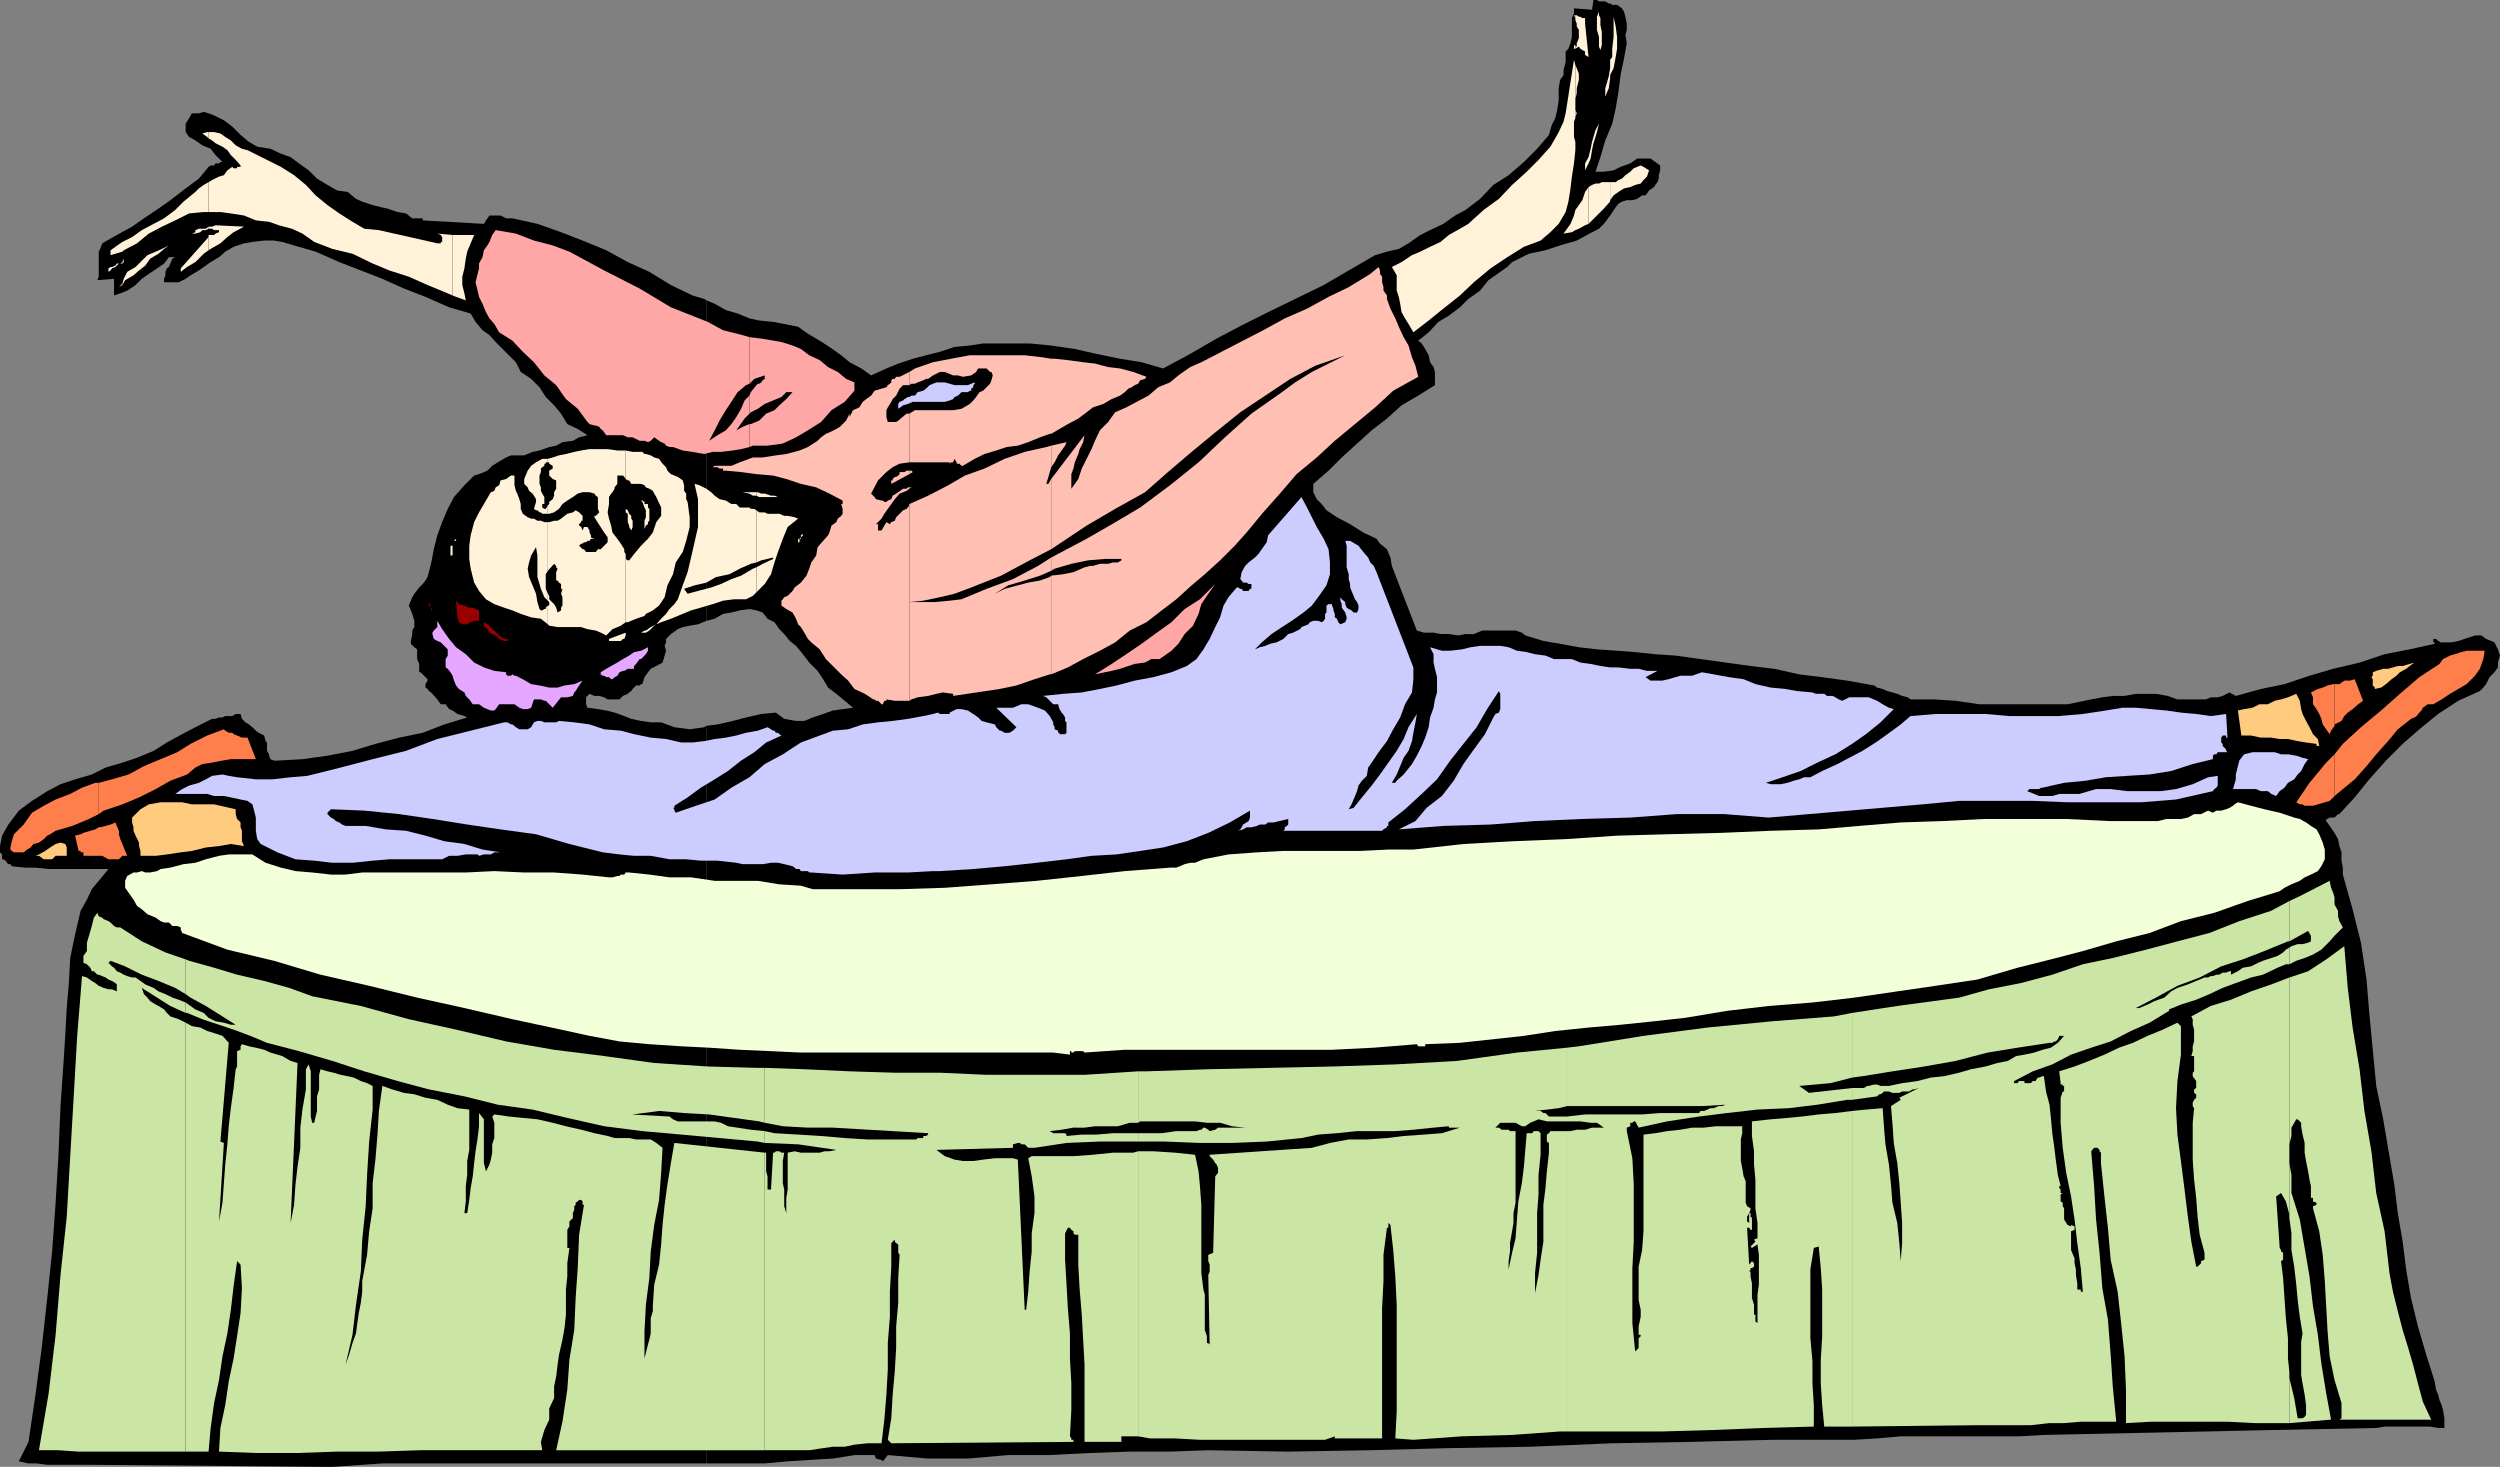 <svg xmlns="http://www.w3.org/2000/svg" width="359.602" height="211"><rect width="100%" height="100%" fill="#808080" stroke="none"/><path d="M101.602 210.5H110l3.3-.3 3.102-.2 3.399-.2 3.101-.5h2.899l.199.5.8.2.2.2.703-.9 5.797.5h5.703l5.797-.5h5.8l6-.3 5.7-.2h5.8l5.5-.198 11.5.199 11.802-.2 11.3-.3 11.7-.2 11.8-.5 11.301-.199 11.7-.3h11.8l3.297-.2 3.402-.3h17l3.598-.2 32.703-.703 15.098-.297L343 205.2h6.5l1.203.203h.899V204l-.2-1.2-.199-.698-.3-.7-.2-.8-.3-.7-.2-1.203-1.203-3.797-1.2-4.101-1-4.102-.698-4.097-.5-4-.7-4.102-.5-4.098-.699-4.101-.902-5.301-1-4.8-.5-5.2-.5-5.3-.399-4.798-.8-5.3-1.2-4.801-1.402-5v-1l-.2-1v-1.2l-.3-.902-.2-1-.5-.898-.698-1-.5-.7v-.3h.199l.3-.2h.7l.5-.5h.199l2.203-2.402 2.098-2.597 2.402-2.7 2.399-2.402 2.398-2.098 2.703-2.203 2.899-1.898 3.101-1.399.5-.5.399-.5.5-1 .699-.703.5-.699v-.7l.3-1-.3-.898-.5-1-1.2-.5-.699-.5H356l-1.5.5-.898.297-1 .203h-1.7V92.2h-.199l-.3-.297H350v.5h.203v.2l-3.601.8-3.602.7-3.598 1.199-3.8.898-3.399 1-3.601 1.203-3.399.7-3.601 1-.899-.5-1 .5-.703.199h-1l-.7.3h-4.097l-1.402-.5-1.7-.3h-2.898l-1.601.3h-1.7l-1.5.2-1.601.3-3.399.7h-12.699l-3.402-.5-3.098-.2h-3.402l-.399-.3-.8-.2-.7-.3-.699-.2-.703-.199-.7-.3-.8-.2-.398-.3-3.899-.7-3.601-.5L258.8 97l-3.598-.8-3.402-.4-3.598-.5-7.203-1-2.898-.198-2.899-.301-2.601-.2-2.899-.199-2.601-.3-2.7-.5-2.402-.403-2.598-.797-.5-.402-.902-.3h-4.797l-1.203.5h-1.2l-1 .202-1.398-.203h-1.199l-1-.199H204.8l-1-.3-3.598-9.298L200 80.2l-.5-1.2-1-.8-.5-.7-1.898-.898-1.899-1.2-1.902-1-1.5-1-.7-.902-.699-.7-.5-1v-1.198l2.2-1.903L193 65.801l2.203-2 2.098-1.899L199.5 60.2l2.102-1.898 2.398-1.4 2.402-1.5V53.5l-.199-.7-.5-.698-.203-1-.5-.903-.5-.797L204 49l1.5-1.2 1.402-1.5 1.5-.898L210 44.2l1.203-1.2 1.7-1.2 1.199-1.5 1.699-1.198 1-.7.699-.703 1.402-.699 1-.5 2.399-.5 2.101-.7 2.399-.698 2.199-1.2 1-.5.703-.703.899-1.199.8-1.2.399-.5.5-.3.699-.2h.8l.7-.198.703-.5h.5l.5-.7.7-.5.199-.3.3-.403.2-.5v-.5l.199-.699v-.7l-1.399-1H235.5l-1 .7-1.398.5-1 .5-1.399.2H229.5l.703-2.098.7-2.403 1-2.398.5-2.2.398-2.402.3-2.398.5-2.399L234 6.2l-.2-1.2.2-.7v-.898l-.2-1-.198-.703-.301-.5-.7-.5h-.699l-.3-.199h-.2l-.5-.3H230l-.297-.2h-.5L229 1.402l-2.598-.203v.703l-.3.7V5.3l-.2.898-.3.801-.399.402v1.5l-.3 1.2v.699l-.5.699-.2 1.2v1.702l-.203 1.4-.297 1.199-.5 1-.402 1.402-1.7 2-1.898 1.899L217 25.199l-2.2 1.403-1.898 2-2.101 1.597-1.5.801-1.7 1.2-1.898.902-1.402.699L202.6 35l-1.398.8-1.703.4-1.7.5-3.8 2.202L190.402 41l-4.101 2-3.899 1.902-3.8 1.899L175 48.699l-3.797 2.203L167.301 53l-3.098-.898-3.101-.5-3.399-.7-3.101-.703-3.399-.5-3.101-.297h-6.7l-1.902.297-2.2.203-2.097.7-2 .5-1.902.5-2.098.699L127.5 53l-2.2 1-1.398-1-1.699-.898-1.203-1-1.7-1.2-1.398-.902-1.699-1-1.402-1-2-.398-1.598-.301-2-.2-1.402-.3-1.7-.7-1.699-.5-1.601-.902-1.2-.5v46.102l1.2-.301 1.199-.7 1.203-.198 1.2-.301 1.398-.2 1 .2.902.3.7.899 1 .5.699 1 .699.7.8 1 .899.702 1 1.2.902 1.199 1.2 1.199.8 1.2.7 1.202 1.199.899 1.199 1 1.203 1-1.5.199-1.402.2-1.399.5-1.5.5-1.199.5H114.5l-1.7-.298-1.198-.902-2.102.2-2.2.5-1.898.5-2.199.5-1.601.202V210.5"/><path d="m101.602 104.402-.301.2-2.098.3-2.203-.3-1.898-.7h-1.5l-1.399-.203-1.402-.297-1-.402-1.399-.5-1.199-.3L86 102l-1.5-.2-.2-.5v-1l.5-.5.7.302h.703l.7.199.5.3h1.699l.5-.5.699-.3.199-.2.3-.199.2-.3.203-.2.297-.3h.5l.203-.2h.2l.3-1 .5-.703.399-.5.8-.398.899-.5.3-1 .2-.7-.2-.699.2-.5v-.5l.5-.5.199-.203.3-.199.403-.3.297-.2.703-.3 1-.2 1.2-.2 1.199-.5V43.2l-.301-.2-1.7-.5L96.5 41l-3.098-1.898-3.101-1.403L87.203 36l-3.402-1.398-3.098-1.2-3.402-1.203-3.598-.797h-.902L72 31h-1.598l-.5.7-.3.5-8.801-.5v-.298h-1.5l-.899-.703-1.199-.199-1.5-.5-.902-.2-1.2-.3-1.5-.5-.898-.398-1.203-1-1.5-.2-1.398-.8-1.5-.903-1.2-1.199-1.402-1-1.2-.898-1.398-.5-1.5-.7-1.902-.3-1.2-.7-1.198-1-1.2-1.203-1.199-.898-1.402-.7-.801-.3-.7-.2-.698.2h-1l-.399.699-.5.8V19l.5.7.899.5 1 .702 1.199.5.699.899 1 1h-.297l-.203.199H31l-.2.3h-.5l-.3.2-1.398 1.7-1.899 1.402L24.5 28.8 22.8 30l-2.097 1.402-1.703 1.2-2.2 1.199L14.704 35l-.3.8-.2.4v3.6l-.203.5 2.402-.198V42.5l.899-.3 1-.4L19.5 41l.902-.898 1-.7 1.2-.8 1-.7L24.3 37h.902l-.402.2-.301.702-.2.5-.3.2-.2.5v.5l-.198.5v.5h2.101l1-.5.7-.5 1.199-.7.699-.5 1-.703L31.5 37l.902-.8 1.2-.7 1.5-.5 1.199-.2L38 34.603h1.402l1.2.199 1.699.5 3.101.898 3.399 1.5 3.101 1.203 3.098 1.2 3.102 1.398 3.101 1.2 3.399 1.5 3.101.902.7 1.199 1 1.199 1 .7.898 1 .699.702 1.203 1.2 1 1 .7 1.398 1.5 1 1.199 1.2.898 1.402 1.203 1.199 1 1.199.899 1.5 1.5.7 1.398.902-1.2.3-.898.5-1.5.2-.902.5-1 .199-1.398.5-1 .199-1.2.5H73.5l-.7.3-1.198.7-.801.5-.7.7-1.199.5-.699.202-1.402 1.399-1.5 1.699-.899 1.7-.8 1.902-.7 1.898-.5 2L62 81.102 61.5 83l-.297.5-.402.5-.5.5-.7.902-.3.5-.2.5-.3.7.3.699.2.5.3 1v.898l-.3.5v.5l-.2 1v.403l.5.5.399.3v1.399l.3.699v1.2h.2l1 1v.202l-.297.5v.5l.297.2.203.3.297.2.203.199.7.8.5.7h.699l.5.699.5.2.699.5 1 .3.402.2-3.3 1-3.102 1.202-3.399.7L54 107l-3.297 1-3.601.7-3.602.5-3.598.202h-.5l-.5-.203-.199-.5v-.199l-.3-.5v-1.2l-.2-.198L38 105.8l-.797-.399-.402-.3-.5-.5-.5-.403-.5-.297-.5-.5-.2-.703h-.699l-.5.301h-1l-.402.2h-.5l-.5.202h-.5l-2.398 1.2-1.899 1L24 106.8l-1.898 1.2-2.399 1-2.101.7-2.399.702-2 1-2.402.7-2.098.699-1.902 1-2.2 1.398-1.898 1.403-1.5 2-.402.699-.5.898L0 121.7v.903l.3.3v.7h.2l.3.199.2.3.203.2H1.5l.203.3 1.899.2h1.5L7 125h8.602l-1.399 1.7-1 1.202-.703 1.5-.898 1.598-.801 3.402-.7 3.399-.199 3.601-.3 3.598-.2 3.602-.199 3.3-.5 7.2-.3 7.199L8 173l-.5 7-.7 6.7-.8 7.202-.898 6.7-1 6.8-1.399 2.797 1.399.301H5.3l1.5.2h6.402l34.598.3 7.199-.5h46.602V104.402"/><path fill="#fff2d9" d="m17.602 41 .398-.7 1.203-.698.797-.7.902-.703.7-1L22.8 36.5l.8-.7.7-.5-1 .5-.899.4-1.199.5-1.703 1.702-1.2.7-.5 1-.198.699V41"/><path fill="#fff2d9" d="m17.602 40.8-.5.5.5-.3zm0-2.898.199-.203v-.5l-.2.5v.203"/><path fill="#fff2d9" d="m17.602 37.7-.301.202h-.5l-.2.297-.5.203h-.199l-.3.2v.5l.3-.2.2-.3.5-.2.199-.203.3-.297h.5V37.7m.001-1.5.199-.2 1.902-1 1.7-1.398 1.898-1 1.902-.903 2-1 2.098-.199H30v-4.3l-.7.402-.698.5-.5.5-1.7 1.398-1.199 1.2-1.601 1.202-1.5.797-1.7.903-1.402 1-1.398.699v1.398m0-1.399-.301.2-1.399 1v.7l1.7-.5v-1.4M30 36l.3-.2 1.403-.8 1-.898.899-.7 1.5-.8-4.102-.2-.5.2H30v.3h.5l.3.2h.7v.3l-.5.2-.2.199H30V36"/><path fill="#fff2d9" d="m30 34.102-4 4.5v.5l.902-.7 1.2-.703L29.3 36.5l.7-.5v-1.898m0-1.5-.398.3h-1l-.5.2v.3l-.5.2h.5l.699-.2.3-.3h.5l.399-.2v-.3m0-2.102h1.703l1.5.2 1.899.3 1.699.7 1.902.202 1.399.5 1.898.5 1.5.7 1.703 1.199 2.598 1 2.902.699 2.899 1.402 2.398 1 2.8.899L61.5 41l2.902 1.2.7.3v-8.7l-2.2-.198.5.199.2.3v.7h-.2V35h-.5L54.5 33.102l-2.098-.2-1.699-1-1.902-1.203-1.7-1.199-1.699-1.398-1.402-1.5-1.7-1.403L40.403 24l-4.8-2.398-.801-.2-.899-.5-.699-.703-.8-.5-.7-.5-.902-.199H30v.902l.5.297.5.403 1 .5.703.5.5.699.7.699.699.8v.2h-.5v.2h-.5l-.2-.2-.699.5-.5.7-.703.202-1 .5-.5.297V30.5"/><path fill="#fff2d9" d="M30 19h-.2l-.698.2.699.5.199.202V19m35.102 59.5H64.8v1.402h.3V78.5m.002-36 .5.2v-8.9h-.5v8.7m.5 35-.301.3h.3zm0-34.8 1.398.5-.2-1-.3-1.2v-1.2l.3-1.198.2-1.403.203-1 1-2.398h-2.601v8.898M78.8 89.8l.2.2 1.203.2h3.399l.898.3 1.203.2.7.3.8.402.899-.902L89.3 90l.699-.5v-9.8l-.2-.298V79l-.5-.8-.5-.7-.698-.898-.2-1-.3-1-.2-.903.2-1.199v-1l.3-.5.2-.2.3-.5v-.198l.399-.5v-1.2h.8l.2.2.199.3v-4.101h-1.2l-1.398-.2H84.8l-1.2.2-1 .199-1.199.3-1 .2-.902.3-.7.2v.5h.2v.2l.5.3v.402l-.5.297v.703l.5.5.5.2V70.3l-.297.5v.5l-.203.5-.5.398v.301l-.2.2v1.202h.2l.703-.203.7-.5.5-.699.699-.5.8-.5.7-.5.699-.2h1l.699.2.203.3.297.2v1.7l.203.5-.5.5H85.5v.202l1.402 2.2.301.398.2.3v.7l-1 1H86l-.297.402h-1.402L84 79h-.2l-.5-.5.302-.3h.199L84 78h.3l.2-.2h.3l.2-.3h.5l-.5-.2V77l-.2-.398V76.3l-.3-.5H84l-.2.5-.198-.5-.301-.2v-.199l.3-.3v-.2h.2V74.2l-.5-.5-.5-.297-.399.297-.8.203-.399.297-.5.403-.5.3h-.5l-.703.2h-.2v7l.903-1 .297.3v.2l.203.199-.203.5V83.5h.203l.2.3.3.2v.7h.2l-.2.702.2.5v1.2l-.2.3v.399l-.5.3-.203-.699-.297-.5L79 86.2v-.5l-.2-.297v1l.2.2v.5h-.2V89.8"/><path fill="#fff2d9" d="m78.8 87.102-.3.3v.2h-.2l-.3.199h-.2l-.198-.2-.301-1-.2-1.199-.5-1.203-.5-1.199-.199-1.2.2-.898.3-1 .7-1.203.199 1.203V83l.3 1 .2.7.5 1.202.5.5v-1L78.5 84.7v-2.097l.3-.5v-7h-.5l-.5-.2h-.5l-.5-.3h-.398l-.5-.2-.699-.5-.3-.703v-.7l-.2-.7-.3-.8-.2-.398L74 69.8v-1.399h-.5l-.297.2-.402.3-.801.2-.2.699-.5.3-.198.5-.5.2-.7 1.199-1 1.7-.699 1.402-.5 1.898-.203 1.5v1.902l.203 1.399.5 2 .7 1.199 1 1.2 1.199.702 1.398.5 1.203.399 1.2.5 1.5.5 1.397.2 1 .8v-2.698"/><path fill="#fff2d9" d="m78.8 72.7-.3.5h-.2L78 73v-.5h.3v-1L78 71l-.2-.398v-.5l-.198-.5v-1.2l.199-.5v-.5L78 67.2l.3-.199v-.3h.2v-.2h.3V66H78l-.898.5-.7.5-.5.7-.5 1.202v.7l.5.5.2.5.5.398.199.3.3.5v.4l-.3 1 .3.202h.2l.3.297h.2l.199.203h.8V72.7M90 91.402V91l-2.398.902v.297H89.3l.3-.297h.2l.199-.5M90 89.5h.3l1.2-.5 1.203-.398V78l-.5.5-1 1.2-.703.902h-.2l-.3-.2V89.5m0-15.8.3.202v1.2l.2.5v.199l.3.5.2-.5v-.899l-.2-.3v-.403l-.3-.297-.2-.5-.3-.203v.5m0-4.797.3.2h.2l.3.5h1.403l.5.199v-4.5l-.3-.301H91l-1-.2v4.102M92.703 91h.2l.5-.3.699-.7.3-.2-.8.4-.7.5h-.199v.3m0-.3-.5.3h.5zm0-2.098.2-.301 1-.5.898-.7.8-1.199L96 84.2l.8-1.597.403-1.7 1-1.5.5-1.601.5-2v-1.399l-.3-2.203-.2-.398V71l-.3-.398V69.8l-.2-.7-.703-.5-.5-.199-.5-.203-.5-.5-.2-.5-.5-.5-.5-.699-.698-.2-.5-.3-.7-.2h-.199v4.5l.2.302.5.199.5.3.199.399.3.5.7 1.5v1.2l-.7.902-.5 1.5-.699.898-.5.5v10.602"/><path fill="#fff2d9" d="m92.703 76.102.2-.5.3-.2v-.3l.2-.2V73.2l-.2-.199v-.5h-.5v.5l.2.402v1l-.2.5v1.2m0-3.603v-.3l-.3-.2h-.2l.2.2.3.8v-.5M108.8 85.2 110 84l.902-1.398.5-1.7.5-1.5.7-1.902.699-1.7 1.5-1.198-.5-.2-1-.203h-.5l-.7-.297h-1.699L110 73.7h-.797l-.402-.297v7.5l.699-.3 1.703-.403v.203l-1.5.7-.902.5V85.2"/><path fill="#fff2d9" d="m108.8 81.602-.5.199-1.698 1-1.399.5-1.5.699-1.402.5-1.899.5-1.5.402-.5-.703 1.5-.5 1.7-.398L103 83l1.902-.398 1.5-.801 1.598-.7.8-.199v-7.5l-.3-.203h-.5l-.2-.199h-1.398l-.5-.5h-.699l-.8-.5-.903-.2-.7-.5-.5-.5-.698-.5-1-.5-.7-.198.5 2.199v4l-1 4.398-.5 2.102-.699 1.898-.703 2-.5.703-.7.7-.5.699-.698.699-.7.8.7-.3L96.5 89l1.703-.7 1.2-.5 1.398-.398 1.699-.5 1.5-.5 1.602-.203h1.699l1-.5.5-.5v-3.597M108.8 71.3l.403.2h2.7l-.5-.2h-.5L110 71h-.5l-.5-.2h-.2v.5"/><path fill="#fff2d9" d="M108.8 70.8h-2l1 .2.5.3h.5v-.5m6.2 6.7h.203v-.2l.297-.3v-.2l-.297.2v.3l-.203.2m0 0h-.2v.5h.2v-.5m111.602-44.398.5-.2.898-.5.5-.203v-5.297l-.5.7-.398 1.199-1 1.398v2.903m0-2.902-.2.8-.5 1.2-.5.702-.5.7 1.2-.2.5-.3v-2.903m0-13.399.199-.5-.2-.5zm0 0"/><path fill="#fff2d9" d="M226.602 15.8V9.403l-.2-.8-1.199 7.699-.3 1.199-.7 1.5-.5.902-.703 1.2L221.3 23l-1.698 1.7-2.102 1.902-1.898 2-2.2 1.597-2.199 2-1.203.703-1.598.899-1.199 1-1.5.699-1.402.7-1.2.5-1.5 1-1.398.702.7 1.2V41.8l.3.898.2 1 .199 1.203.5.899.5.8.699 1.2 2.199-1.7 2.102-1.699L210 42.5l2-1.898 2.402-2L216.801 37l2.402-1.5 2.399-.898 1.398-1.2 1.203-1.203 1-1.699.399-1.5.3-1.898.2-1.7.3-1.902.2-1.898v-1.2l-.2-.703V17.5l.2-.5v-1.2"/><path fill="#fff2d9" d="m226.602 14.2.199-.798V12.7l.3-1.199v-.898l-.3-.801-.2-.399V14.2m.001-7.2.5-.3.199.3.3.2.399.202v.5l.5.297-.5-4.797v-.8h-.398l-.301-.2h-.2l-.3-.203h-.2v.703l.2.5v.399l.3.5V5.5l-.3.7v.5h-.2V7"/><path fill="#fff2d9" d="M226.602 6.7v-.2h-.2V7h.2v-.3m0-4.5h-.2l.2.402v.3V2.2m1.898 30 1.5-1.5v-4.298h-.5l-.5.2-.5.3V32.2m0-8.7.3-.7.2-1.198.203-1 .297-.903.203-.699.297-1.2v-.3.3l-.5.9-.297 1-.203.702-.2 1-.3 1.2v.898m0-.898-.5.898v1l.5-1v-.898M230 30.7l.703-.7.899-1v-2.8h-1.2l-.402.202V30.7m0-13.2.203-.7-.203.7m0-8.898.203-.403v-1 1l-.203.403"/><path fill="#fff2d9" d="m230 6.7.203.5.2-.7V4.602l-.2-1v-1L230 2.199v4.5m0-4.499v-.5l-.297.702v1.899l.297 1v1.398-4.5m1.602 26.601.5-.698.699-.5.8-.5.899-.2.703-.3.797-.2.402-.5.5-.5.301-.902-.8-.5-.403-.2-1 .4-.5.5-.7.5-.5.5-.5.202-.398.297h-.8v2.602m0-18.001.5-1 .3-1.6.2-1.2V5.3l-.2-1.5-.3-1.398v2.899l-.2 1.699v1.2l-.3.402V10.8m0-2.198V9.8l-.2 1.199-.5 1.7v1.202l.5-1.203.2-1.398V8.6"/><path fill="#ffa6a6" d="M166.8 94.8h-1.198l-.899.5-1.5.2-.902.3-1.2.4-1.199.3-1 .2-1.402.3 2.402-1.5L162 94.102l2.203-1.5 2.2-1.602 2.097-1.5 1.902-1.898 2.2-1.403L174.8 84l-1.2 1.7-.8 1.202-.399 1.399-.8 1.699-1.2 1.2-.902 1.402-1 1-1.7 1.199M107.8 64.3l.5-.198h2.102l2.2-.301 1.898-.899 1.703-1 1.899-1.203 1.5-1.699 1.898-1.2 1.402-1.6V55l-1.199-.5-1.203-1-1.398-.7-1.2-1-1.5-.698-1.199-.903-1.203-.5-1.598-.5-2.902-.5-1.7-.199v6.7l.7-.7 1.5-.5v.5l-.297.2-.203.3-.297.2H109l-.2.202-.8 1-.2.5V59.5l.2-.2 1-.5 1-.698 1.203-.5 1.2-.5.699-.7H114l-.898 1-1 .899-.7.699-1.199.5-1 1L108 61h-.2v3.3"/><path fill="#ffa6a6" d="m107.8 61-1 .402-.898.5.5-.703.7-1 .699-.699v-2.598l-.7.7-.5 1.199-.699 1.199-.699 1-.8.902-1.2.7-1.203.8.8-1.5.7-1.402.902-1.5.801-1.2.899-1.398 1.199-1 .5-.203V48.5l-1-.3-2.801-.7-2.2-1.2-5.3-2.1-4.5-2.7-5.098-2.598-5-2.703-2.402-.898-2.7-.7-2.597-1-2.902-.5-.5.7-.399 1-.3.5-.5.699-.2 1-.5.902v.7l-.199.8-.3 1.2.3 1.199.2.898.5 1 .5 1.203.5.899.699.8.699 1.2L73.703 49l1.5 1.602 1.598 1.5L78.3 54l1.7 1.402 1.402 2 1.7 1.399 1.398 1.898.3.301.7.2h.203l.5.202.2.297.3.203.2.297.3.403h2.399l.699.3H91l1 .5h.703l.5.2.399-.2.5-.5.699.5.3.2.5.199.2.3.5.2h.5l1.402.5 1.399.199 1.699.3 1.199-.3h1.203l1.7-.2 1.199-.198 1.199-.301V61"/><path fill="#ffbfb2" d="m130.8 100.8.302-.198.898-.301 1.5-.2 1.203-.3.899-.2 1.5.2v.3l6.699-1 2.402-.5 2.598-.902L151 97h.203V82.8L151 83l-1.398.5-1.7.3-1.5.4-1.902.5-1.398.702L145 84.2l2.402-.699 2.2-.7 1.601-.698V80.2l-1.902 1.203-3.598 1.899-3.8 1.398-3.602 1.5-1.7.203-2.199.2h-3.601V100.8"/><path fill="#ffbfb2" d="M130.8 86.602h-.398.399V72.699l-.399.5-.5.203-1 1-.199.5-.5.2-.203.3-.5-.3-.7 1.199h-.5v-.899h-.3l.8-.8.403-.7.5-.703 1-1.398.7-.801 1-.398.398-.301v-.2h-.2l-.199.2h-.5l-.699.5-.3.199-.5.3-.2.5-.5.2-.203.2h-.297L127 72h-.2l-.8-.2-.2-.3-.5-.5 1-1.898 1.2-1.2.902-.703 1-.5 1.399-.199v-7h-.399l-1.199 1-.3.2h-1.2l-.203-.7v-1l.203-.398.5-.801.2-.399.5-.5.5-1 .5-.5h.898V53.5l-1.399.7h-.5l-.199.3h-.3l-.2.2v.3l-.203.2-.297.202-.203.297-.7.203-1 .297-.5.703-.698.5-.5.399-.5.8-.899.399-.5 1v-.5l-.5 1-.902.902-.5.297-1 .5-.5.203-.7.5-.5.5-1.398.899-1.203.5-1.898.5-1.5.199-1.899.3h-1.402l-1.899.7-1.199.5h-2.402l-.301.2h.703l.297.202h.5v.297h.402l2.2.203 2.199.297 2.402.203 1.899.5 2.101.7 2.2.5L119.3 71l1.902 1v.5H121l.203.7v.702L121 74.2l-.5.403-.2.5-.698.5-.301 1-.2.398-.699.8-.8.9-.2 1.202-.699 1-.3.899-.403 1-.797 1-.902.699-.301.5-.398.402-.301.297-.5.203-.2.297-.199.203v.7l.7.5.898.5.5.898.3.8.403.4.5.8.5.902.5.5 1.2 1 .898 1.399L121 97l1 .902.902 1.2 1.5.699 1.2.8h.199l.199.2h.3l.5.5h.2l.203-.5h.297v-.2l1.203.2h2.098V86.6"/><path fill="#ffbfb2" d="m130.8 86.602 2-.2 2.403-.5 2.098-.5 2.402-.902L144 82.8l4.102-2.198L151.203 79V68.902l-.402.7h-.301l.3-1 .2-.7.203-.703v-3.097l-.703.199-3.098.699-2.902 1-2.898 1.402-2.801 1-2.399 1.399-2.902 1.5-2.7 1.199v14.102m0-16.302.302-.198h-.301zm0-2.1.5-.298-.198-.203h-.301v.5"/><path fill="#ffbfb2" d="M130.8 67.7h-.398l-.3.202h-.7v.297l-.199.203-.3.2h-.2l-.3.3v.2h-.2v.5l2.598-1.403v-.5M130.8 66.5h5.802v.2l.199-.2h.3l.2-.5.3.5v.2H138l.3.3h.2l1.703-1 1.399-.7 1.699-.5 1.5-.5 1.601-.198 1.5-.5 1.7-.7 1.398-.5h.203v-10.8l-1.203-.2-2.598-.3H139.5l-2.7.5-2.597.5-2.601.898-.801.5v1.902l.3-.203h.5L132 55l.8-.3.403-.2h.297l.703-.5 1-.5h.7l1.199.5h.699l.699.2 1.203-.2.7-.5.3-.5h1.2l.5.5h.199l.199.5-.2.7-.199.5-1 1-.5.202-.5.7-.402.5-.5.5-1.2.699-1.198.199h-5.5l-.801.5v7M151.203 97l2.399-1 2.199-1.2 2.402-1.198 2.2-1.2L162.5 90.7l2.402-1.199 2.2-1.7 2.101-1.6 2.2-2 1.898-1.598 2.199-2 2.102-2.102 1.699-1.898 2.402-2.903 2.399-2.7 2.398-2.8 2.902-2.4L192 63.403 194.902 61l2.899-2.398 2.601-2.403 3.598-2-.398-1.597-.5-1.2-.5-1.703-.7-1.199-.699-1.5-.5-1.2-.703-1.398-.5-1.402v-.5l-.5-.7v-.5l-.2-.698V39.8l-.3-.399v-.5l-.2-.5-1.198 1-3.102 1.9-2.898 1.398L188 44.402l-3.2 1.399-3.097 1.699-2.902 1.5-3.098 1.602-2.902 1.5-1.598.699L169.5 54l-1.2 1-1.698.7-1.399 1.202-1.703.899-1.5.8-1.598.7-1 1.398-1.199 1.203-.703 1.5-.5 1.2-.7 1.398-.698 1.402-.5 1.5-1 1.399v-2.102l.3-.797.2-.902.5-1.2.199-.698.5-1 .199-1-4.797 6.3V79l1.2-.8 3.898-2.598 4.101-2.403 4.301-2.398L168 67.902 171.402 65l3.399-2.8 3.601-2.9L182 56.903l3.602-2.402 3.601-1.898 4.297-1.5-4.797 2.398-2.402 1.5-1.899 1.402L180 59.5l-3.797 3.402-3.8 3.598-4.102 3.3L164 73l-4.398 2.602L156.3 77.5l-3.598 1.902-1.5.797v1.903l.5-.301 2.399-.7 2.398-.5 2.402-.199h2.399v.2l-.5.3h-.7l-.699.2h-1.199l-1 .3h-.402l-.801.2-1.598.699-1.5.3-1.699.2V97m.001-29.8.5-.7.5-1 1-1.398.2-.5-2.2.5v3.097m0-4.797 1.2-.703 1.199-.699 1.5-.8 1.199-.9.902-.698 1.5-.5 1.2-.7 1.199-.5.699-.5.5-.5.5-.203.402-.297.5-.203.297-.5.703-.199.2-.3-1.903-.7-1.898-.5-1.7-.2-1.902-.5-1.7-.198-2.198-.301-1.899-.2h-.5v10.801"/><path fill="#ccf" d="m332 109.2-.5.702-.5 1-.5.5-.5.7-.898.5-.5.699-.7.5-.5.699-.699-.3-.5-.4h-1l-.703-.3h-3.297l.399-1.398v-.7l.5-2 .3-.402.399-.5 1.199-.3h3.203l.899.3h1l1.199.2.902.3.797.2m-197.797 16.1h1L140 125l4.5-.398 4.602-.5 4.3-.5 3.598-.5 3.602-.2 3.398-.5 3.3-.5 3.403-.902 3.098-1.2 3.101-1.5 2.899-1.698v1l-.2.5-.3.199-.5.3-.2.399-.199.3-.3.2.699-.2.5-.3H180l.8-.2.403-.198H182l.402-.301h.801l2.098-.5v.8l-.2.2-.3.199v.3l-.2.2h14.2l.199-.2.5-.3v-.2h.203v-.5l2.399-1.898 2.398-2.203 2.203-2.097 1.899-2.7L210.5 107l1.902-2.398 1.5-2.602 1.7-2.598.199.399V102l-.2.5-.5.2-.3.5-1.2 2.402L212 107.8l-1.5 2.101-1.398 2.399-1.7 2.199-2.199 1.7-1.601 1.902-2.399 1.199 6.399-.5 6.8-.2 6.399-.5 6.8-.3 6.899-.2 6.703-.5H248l6.402.5 22.098-1.9 5.3-.5h10.602l5 .203H308l5-.402 5.3-1.2.2-.3.3-.2.2-.3v-1.398l-1.398.199-2.2 1-2.402.699-2.2.3H306l-2.398-.3H301.5l-2.398.7h-2.899l-1 .3h-1.902l-.7-.3-1-.4.301-.3h1.399l.3-.2h.2l3.101-.698L300 112.3l2.902-.5 3.098-.2 3.203-.199 3.098-.5 3.101-1 2.899-.703v-.5l.199-.199h.3l.2-.3h1.402l-.199-.2v-.2l-.5-.5v-.3l-.203-.2v-.698l.203-.301h.5v.3h.2l-.2-3.402L318 103l-2.098-.3-2.199-.2-2.101-.3-4.399-.4h-1.902l-2.399.4-3.3.5-3.602.3h-7l-3.398-.3h-7.2l-3.601.3-1.399 1.2-1.902 1.402-1.7 1.199-1.898 1.199-1.902 1-1.7.902-2.198 1-1.7.899h-.902l-.7.3-.8.2-.898.3-1 .2h-1.399l-.703-.2 2.402-.8 2.598-.899 2.402-1.203L264 108.5l2.402-1.5 2-1.398 2.098-1.7 1.902-1.902-.699-.2-.902-.5-.801-.5-1.2-.5H266l-1 .5-.5-.198-.5-.301-.398-.2h-.801l-.399-.3h-1.199l-.5-.2-2.203-.199-1.7-.3-2.097-.2-2.203-.5-1.7-.703-2.097-.297L246.5 97l-1.7-.3-1.398.5h-1.699l-.703.202-1 .297-.898.203h-1.7l-.699-.5 1.7-.902h-1.5l-1.2-.3H234.5l-1.7-.2h-1.198l-1.399-.2-1.402-.3-1.5-.2-1.2-.5H223.5l-1.2-.5-1.5-.198-1.198-.301-1.399-.2-1.203-.5-1.2-.199h-2.898l-1.402.2-1.2.3-1.698.2h-1.2l-1.699-.5.5 1V95.3l.2.898.3 1.203v2.2l-.3 1-.2 1.199-.5 1.398-.203 1.403-.5 1.5-.5 1.199-.7 1.398-.698 1.203-1.2 1.5-1 .899-.199.3h-.5l.7-1.199.5-1.203.5-1.199.699-1 .5-1.398.199-1.2.3-1.5.2-1.203-1.2 1.903-.699 1.699-1 1.699-1.199 1.7-1.203 1.702-1.2 1.598-1.398 1.7-1.199 1.5-.703.202.402-.703.301-.699.5-1.2.2-.8.5-.7.699-.698.199-1.2.5-.703 1-1.5 1.199-1.597.902-1.7 1-1.703.7-1.898 1-1.7.199-1.902V96L198 82.3l-.398-.898-.5-.5-.301-.703-.7-.797-.699-.902-.5-.3-.699-.4h-.703l.203.7v3.102l.297 1v.699l.203.699v.5l.2.5.3.7.2.5.3.402.2.5v.5l-.2.5h-.5l-.3-.301-.403-.2-.297-.199-.203-.5v-.3l-.5-.403-.2-.297v.5l.2.5v.5l.5.7.203.699V89l-.203.5-.7.3-.3-.3-.2-.5-.3-.2v-.5l-.2-.5v-.198l-.198-.5v-.2h-.5l-.301.2v1l-.2.199V89l-.199.3-.3.2-.5-.2h-.7l-.5.2-.199.3-1 .4-.203.3-1 .5-.7.2-.698.702-1 .5-.899.2-.703.3-.797.2-.703.3 1-1 1.402-1.203 1.5-1 1.399-.898 1.699-1.2 1.203-1 .899-1.199L190.8 84.2l.5-1.597v-1.7L191.1 79l-.699-1.5-1-1.7-.699-1.398L188 73l-.797-1.5-4.8 5.5-.2 1-.5.7-.703 1-.5.5-.898.702-.5.5-.5.899-.2 1 .2.199.199.3h.5l.3.2H180v.7h-.2l-.198.3h-.801l-.2-.3h-.199l-.3-.2h-.2l-1.199 1.402-.703 1.2-.5 1.699-.7 1.398-.8 1.703-.898 1.5-1 1.399-1.399 1-2.203.898-2.598.703-2.699.5-2.601.7-2.399.5-2.601.5-2.7.199-2.902.3.5.2 1 1h.703l.2.699.3.5.2.2.3.5v.5l.2.202v1.5l-.2.2h-.8v-.2h-.2v-.3l-.5-.2v-.3l-.203-.403v-.297L151 103l-.7-.8-1-.4-1.398-.5h-1l-1.199.5h-2.402l2.902 2.802-.5.5-.5.3h-.703l-.5-.3h-.2l-.5-.5-.198-.403-1.2-.297-.699-.203-.5-.5-.703-.5-.797-.5-.902-.199h-.7l-1 .5v.2h-1.398l-.3-.2-.7.2v22.6m0-22.6-1.402.3-2.2.402-2.199.297-2.101.203-2.2.297-2.101.703-2.2.2-1.898.699-2.699 1-2.601 1.699-2.602 1.402-2.2 1.899-2.597 1.5-2.402 1.699-2.7.902-2.898 1-.203-.3v-.2l-.2-.203h.2v-.297l1.902-1.203 1.899-1.398 2-1.2 1.902-1.199 1.899-1.5 1.898-1.203 1.703-1.398 2.2-1-.301-.2-.2-.199h-.3l-.2-.3h-.199l-.3-.2-.5-.3-1.403.5-1.7.3-1.398.399-1.5.3-1.601.2-1.5.3-1.7.2H98l-2.2-.5-2.198-.2-2.399-.5-1.902-.5-2.399-.199-2.101-.703-2.2-.297-2.199-.203-.402.203h-1.7l-.5-.203h-.5l-.5.203-.398.7-.5.3h-1.199l-.5-.3-.5-.403H73.5l-.5-.297h-.5l-4.797 1.2-4.8 1.199-4.5 1.699-4.801 1.2L49 110.401l-4.797 1.2-2.402.199-2.598.3h-2.402l-2.7-.3-1.199-.2-.902-.199-1.5.2-.898.5-1 .5-1.399.398-1 .5-1 .7h4.598l1 .3h1.402l1 .2 1.399.3 1 .2.699.5.199.702.3 1.2v1.898l.2 1.2.5.702 2.402 1.2 2.598 1 2.703.199 2.598.3h2.902l2.899-.3 2.398-.2h7.602l1-.5H65.8l1.199-.199h1.703l.2.2.699-.2h1l.5-.3H72l-2.598-.403-2.601-.797-2.899-.402-2.699-.8-2.8-.7-2.903-.2-2.898-.5h-2.899l-.5-.198-.402-.301-.5-.2-.301-.3-.398-.2-.5-.5v-.199l.5-.5 4.8.2 5 .5 4.801.699 5 .8 4.797.7 5.102.699 4.8 1.402 4.801 1.2 2.399.3 2.101.2h2.399l2.699.5h2.402l2.098.199h2.402l2.7.3.898.2h2.902l1.2-.2h1l.898.2 1.199.3.3.2.2.199h.5l.203.3h1l.2.2h.3l4.5.3 4.598-.3h4.8l3.602-.2v-22.6m0-44.899h1.7l.699-.198.5-.2.199-.3.5-.2.5-.5h.902l.297-.203h.203v-.297L140 55.7v-.297l.203-.203V55l-.5.2-.5.202h-1.902l-.7-.203-.699-.199h-1.199l-.5.2v2.6"/><path fill="#ccf" d="m134.203 55.2-.5.202-.5.5-.402.297-.801.203-.398.5h-.5l-.301.2h-.2l-.5.3-.199.2-.5.199-.199.3v.7l.7-.5.699-.2.699-.3h2.902v-2.602"/><path fill="#980000" d="M68.902 89.3h-.699l-.5.2-.5.3H66.5l-.5-.3-.2-.7-.198-2.398.398.5.8.2.7.3h.5l.402.2.5.199v1.5M73 91.902v.297h-.5l-.7-.297-.5-.5-.5-.203-.398-.199-.3-.5-.5-.5v-.5l.5.3.3.2.399.5.3.2.5.5.2.202.699.5h.5m-11-4.5-.297-.8v.5zm0 0v.399h.203zm0 0"/><path fill="#e5a6ff" d="M93.203 93.102v.5l-.3.5-.7.699H92l-.5.699-.297.3v.4h-.902l-.5.3h-.2l-.5.2-.3.5-.399.202-.3.297h-.2l-.3-.297h-.399l-.3-.203h-.2l-.3-.199v-.3l.8-.5.7-.4.898-.5.8-.5.899-.5.703-.5 1-.198 1-.5M72.8 96.7v.3l.2.2h.5l.203-.2.297.2h.203l1 .5 1.2.702 1.199.2 1.398.3h1.203l1-.3 1.399-.2 1.199-.5-.5.7-.2.3-.3.5-.2.2-.199.5-.8.199h-.899l-1.203 1.5-1-1h-.2l-.5-.2h-1l-.398 1.2-.5.199h-.699l-.5-.2-.703-.5h-2.2l-.5.7-.198.2h-.5l-1-.4-.7-.5H68l-.5-.698-.5-.5-.2-.5-.8-.5-.398-.5-.301-.7-.2-.703-.3-.5-.399-.5-.3-.199v-1.2l.3-.5v-.898l-1-1-.5-.203-.5-.297-.199-.703V91l.2-.3.5-.5v-.9l.699 1.2 1 1.402 1 1.2 1.398 1 1.203 1.199 1.399.699 1.5.5 1.699.2"/><path fill="#ff7f4c" d="M14.203 123.102h.5l.899.5h1.5l.5-.5h.699l-.301-.7-.398-1-.301-.703-.2-.699v-.5l-.3-.7-.2-.5-.699.302-.699.199-.8.199h-.2v4.102m0-4.102-.5.3-.703.2-1 .3-.398.2-.801.2.5 2.202h.3v.2H12v.5h2.203V119m0-1.898.7-.5 2.699-.903 2.398-1 2.402-1.199 2.098-1.2 2.402-.898 1.2-1 1-.5 1.398-.203 1.5-.297 1.203-.203h3.598l-1.2-3.097h-.8l-.7-.301-.5-.2-.199-.199h-.5l-.5-.3-.199-.2-2.402.899L27.402 107l-1.902 1.2-4.797 2-2.203 1.202-2.398.7-1.899.5v4.5"/><path fill="#ff7f4c" d="M14.203 112.602h-.5l-1.902.699-1.7.898L8 115l-1.7.902-1.698 1-1.2 1.7-.699.699L2 120l-.297 1-.203.902v.297l.203.203.297.2h1.402l.5-.403.5-.297.399-.5.8-.203.7-.5.5-.5.402-.199.797-.5 2.402-.7 2.399-1 1.402-.698v-4.5M335.8 114.5l1.2-1 1.703-1.398 1.7-1.903 1.398-1.699 1.699-1.898 1.402-1.7 1.899-1.5.5-.203.3-.199.399-.5.3-.3.2-.4.703-.5H350l1.203-.698 1.2-.801 2.398-1.399L356 97.2l.703-1 .5-1.398.2-1.2H354.8l-.801.2-.898.3-.7.2-1 .5-.5.699L348 97.402l-2.797 2.399-2.703 2.398-2.898 2.403L337 107l-1.2 1.5v6"/><path fill="#ff7f4c" d="m335.8 108.5-1.198 1.2-2.399 2.902-1.902 2.8.5.297h.402l.297.203h1.203l2.399-.703.699-.699v-6m-.001-4.098v-.203l1-.5.403-.699.5-.5.7-.5.8-.7.7-.5-1.2-3.1-.703.202h-.797l-.703.5h-.7v6"/><path fill="#ff7f4c" d="M335.8 98.402h-.198l-.801.2-.7.3-.699.2-1 .5.301.699v1l.5.699.399.7.3.702.2.797.5.703.5.7.199-.5.5-.7v-6"/><path fill="#ffcc7f" d="M33.902 116.402v.7l.2.699.5.5V119l.199.5v1.5l.3.7-1.898-.298-1.703.297-1.898.203-2 .5-1.602.2-2 .3-1.598.2h-2.199v-.7L20 121.7v-.5l-.5-1-.297-.699v-.5l-.203-.7v-.698l1.203-1.2 1.2-.703 1.699-.297h3.101l1.399.297H30.8l3.101.703m299.701-9.103h-.399v-.3l-1.5-.2-1.203-.198-1.398-.301h-1.2l-1.199-.2h-1.5l-1.402-.3h-1.399l-.5-3.602.899-.199 1.199-.2 1-.5h1.203l1-.5.899-.198 1-.301 1.199-.5.5 1L331 102l.203.7.5 1 .5.902.5 1 .7.699.199 1m-324 15.801H8l-.5.5H6.3l-.698-.5h-.5l.5-.2.898-.5.703-.5.797-.5.703-.203.7.203.199.5v1.2M347.3 95.3l-.698.5-.5.4-.899.5-.5.5-.703.5-.797.702-.703.5-.898.2v-.2l-.301-.3v-.903l-.2-.297.2-.203v-.5l.5-.199 1-.3h.699l.703-.2.7-.2h.699l1-.3.699-.2"/><path fill="#f2ffd9" d="m334.402 123.602-.5 1-.5.699-1 .5-.902.398-.7.5-1.198.5-1 .5-.7.5-4.601 1.403-4.801 1.699-4.797 1.199-4.5 1.7-4.8 1.202-4.801 1.399L295 138l-4.797 1.2-5.8 1.702-6 .899-5.5.8-6.2.899-6 .7-6.3.5-6 .702-6 1-4.5.5-4.801.5-4.602.399-4.797.5-4.5.699-9.203 1-5 .2v.3h-1l-.2-.3-6.198.5-6 .3H161.8l-5.801.402-.2-.203h-1.198l-.2.203h-.3v-.203h-.2v.5l-2.402-.297h-36.297l-4.3-.203-4.5-.199-4.403-.3-4-.2-4.598-.3-4.3-.4-4.301-.8-4.098-.898-7-1.5L66.801 145 60 143.5l-6.898-1.7-7-1.6-6.7-2-6.699-1.598-6.5-2.403-.203-.5v-.297l-.5-.203h-.7l-.5-.5h-.698l-.5-.199-.7-.5-1.199-.5-.8-.7-.7-.5-.5-.898-.703-1-.5-.703v-1l.3-.699.903-.5h.5l.7-.2.5.2h.699l1-.2.5-.3 1.398-.2 1.902-.5 1.7-.198 1.5-.5 1.898-.5 1.402-.2h3.399l1.902 1.2 2.2.699 2.097.5 2.402.199 2.7.3h2.101l2.399-.3H67l4.102-.2 4.3.2h4.301l4.098.3 3.8.4h.5l.7-.2h.3l.2-.2h.5l.199-.3h.5l2.902.3 2.899.4h3.101l3.399.5H109l3.102.5 3.101.202 1.7.5h12.5l6.5-.203 6.699-.5 6.5-.5 6.5-.699 6.199-.7 6.5-.5h.902l.5-.198.7-.301.8-.2h.7l.699-.3.5-.2 3.601-.699 4.098-.3 3.601-.2h11.2l4.101-.203h3.598l7.199-.797 7.203-.402 7.5-.3 7.399-.5 7.199-.2 7.699-.2 7.203-.3 6.899-.2 5.8-.5 6-.5 6-.198 6-.301h11.801l6.2.3h7l1.199-.3h2.101l1-.2.899-.5h1l1-.5.699.301.5-.3h.699l.703-.2.5-.203.5-.297.2-.203.5-.297 1.898.5 1.902.5 2.2.5 2.097.7.8.199.903.5.7.5.8.5.399.699.5 1.2.3 1v1.402"/><path fill="#cbe5a5" d="M26.703 208.8H30l.3-3.398.5-3.601.7-3.301.5-3.398.703-3.301.5-3.399.399-3.402.5-3.598.5.5.199 3.399-.2 3.601-.5 3.297-.5 3.203-.699 3.297-.5 3.403-.699 3.3-.203 3.399 5.3.199h6l5.7-.2h6l6-.198H78l-.2-1.2.5-1.703.7-1.5v-1.597l.703-1.5v-1.7L80 198l.203-1.7.2-1.398.5-2.203.3-1.699.2-1.898V185.5l.199-1.898v-1.903l.3-2.199h-.3v-2.598l.3-.5v-.703l.5-.5v-.699l.2-.5v-.5l.199-.2v-.3l.3-.2.2-.198h.3l.2.199v.5H84l-.7 4.3-.198 4.801-.301 4.297-.2 4.602-.699 4.3-.3 4.301-.7 4.598-.902 4.102h30V165.8l-13-1.399-.5 2.899-.5 3.101-.398 2.899-.301 2.898-.2 2.801-.3 2.902-.7 2.899-.199 3.101v.7l-.3 1v2.199l-.2.898-.199.703-.3 1.2-.2.8V191.5l.2-3.8.5-3.9.199-3.8.5-3.8.699-3.598.3-3.903.2-3.597-.899-.7-.8-.5H91.5l-1-.203h-2.098l-1-.297L85.5 163l-1.898-.5-2.2-.5-1.902-.5-2.2-.5-2.097-.2-2-.198-2.101-.301-.301.3.3.899v2.2l-.3.902v1.199l-.2 1-.199.699-.5 1-.3-1.2V161l-.7-.898V162l-.199 1.7-.3 1.902-.2 1.699-.203 1.898-.297 1.703-.203 1.7-.297 1.898h-.402l.199-1.7v-2.198l.203-1.602v-2l.297-1.598v-5.8l-1.7-.2-1.398-.5-1.5-.703-1.699-.297-1.601-.5-1.5-.203-1.7-.5-1.402-.5-.5 3.602-.2 3.398-.3 3.602-.398 3.398v3.602l-.5 3.3-.301 3.399-.7 3.8v1.5l-.199 1.602-.3 1.5-.2 1.399-.199 1.5-.5 1.398-.5 1.703-.5 1.399 1-4.301.5-4.3.7-4.798.199-4.601.5-4.801.199-4.5.3-4.8.5-4.598v-3.403l-.8-.398-.899-.301-1-.5-.902-.2-1-.198-1-.301-.898-.2-1-.3-.2.8v2.098l-.3 1v2.102l-.2.8-.199.899h-.3l-.2-.898v-6.5l-.3-1-.403.699v2.898l-.5 2.903-.297 2.597v2.903l-.402 2.699-.301 2.601-.2 2.899-.5 2.601 1-23-1-.3-1.198-.7-.7-.203-1-.297L38 151l-1.2-.3-1-.2-1-.3-.198.3v.5l-.5.2v2.202l-.2.399-.3 2.699-.399 2.902-.3 2.598-.2 2.602-.3 2.898-.2 2.7L32 173l-.5 2.7.703-11.298-.5-.203 1.2-14.199-.903-1-1.2-.398-1-.301-1-.5-1.198-.2-.899-.5v61.7"/><path fill="#cbe5a5" d="m26.703 147.102-1-.5-1.203-.403-.5-.5-.398-.5-.801-.5-.399-.199-.8-.5-.399-.5-.5-.5-.3-.898 2.199 1.398 1.898 1.2 2.203 1v-1.5l-1-.4-.902-.3-1-.5-1-.398-.7-.5-1.199-.5-.699-.5-.703-.5H19l-.7-.2-.5-.203-.5-.297-.5-.203-.398-.5-.3-.199-.5-.5.3-.3L18 139l2.402 1.2 2.399.902 2.402 1 1.5.898v-5l-2.902-1-3.399-1.598-3.101-2h-.5l-.399-.203-.5-.5-.3-.199-.7-.3-.199-.2-.5-.2-.203-.5-.5.7-.297 1.2-.203.702-.2.7-.3 1v1.199l-.5.699v1l.5.2.5.5.203.5h.297l.5.5h.203l.5.202.5.2.399.3.5.2.5.3.199.2v1l-.7-.301h-.5l-.699-.2-.699-.3-.5-.399-.5-.3-.703-.5-.7-.2-.698 8.598-.5 8.7-.5 8.6-.5 8.7-.899 8.402L8 192l-1 8.402-1.398 8.2h2.8l2.899.199h15.402v-61.7"/><path fill="#cbe5a5" d="M26.703 145.7h.2l2.199.902 2.398.8 2.102.7L36 149l2.402 1L43 151.2l4.8 1.402 4.602 1.5 4.801 1.398 4.5 1.2 5.098 1 4.8 1.202 5 .7 5 1.199L86.903 162l5.5.7 5.598.5 11 1 1 .202V162.7l-2-.199-3.297-.5-1-.5-.902-.2H97.5l-.7-.3-.5-.398-5.5-.301h.2l3.8-.5 3.602.3 3.598.2 7.203 1 .797.199v-7.898h-1l-7.2-.2-7.698-.5-7.2-1-7.199-.902-6.902-1.2-7.2-1.698-6.8-1.5-6.899-1.903-7-1.398-3.3-1.2-3.602-1-3.898-.902-3.301-1-3.598-1-.5-.199v5l.7.5 2.199 1.2L32 146.2l1.902 1.202h-.699l-1-.3-1.203-.2-1-.5-.7-.703-1.198-.5-1.399-1v1.5"/><path fill="#cbe5a5" d="M110 208.602h6.402l2-.301 1.399-.2h1.699l1.402-.3 1.899-.2h2l.402-3.402.297-3.597.203-3.602v-3.8l.297-3.798v-3.601l.203-3.602v-3.398l.5-.5v.3l.2.2.3.199v1.2l.2.3-.2 3.3v3.602l-.3 3.399v3.101l-.2 3.399-.3 3.3-.2 3.399-.5 3.102.5.5 26.2-.2v-.3h-.301v-.2l-.2-.3.2-3.801V199l-.2-3.598v-3.601l-.3-3.602-.2-3.597-.199-3.403v-3.797l.399-.8h.3l.2.3.3.2v.3l.2.2h.5v4.3l.199 3.598.3 3.602.2 3.597.199 3.602v11.101h5.3v-.8h2.403v-41l-.703.199h-2.898l-2.899.3-2.8.2h-6l-.5.3.5 2.598.398 2.903v2.398l-.399 2.902V180l-.3 2.902-.2 2.899-.3 2.601h-.2v.2l-1-21.801-.699-.2h-2.601l-1.7.2L140 167h-1.5l-1.2-.2-1.398-.5-1.199-.898 11-.3v-.5l.7-.2h.3l.2.2h.5l.5.5h.898l4.601-.7 4.801-.203h5.5V163h-3.601l-2.399.2h-2.101l-2.2.202h-.199.2v-.203l-.2-.199H151.5l-.5-.3 1.703-.2 1.7-.3H156l1.5-.2h3.3l1.7-.5h1.203v-7.398l-7.703.5h-14.098l-6.699-.301h-6.5l-6.5-.2-6.5-.3-5.703-.2v7.899l2.602.5 3.601.2h3.598l13.699.8v.2l-.297.202h-.402v.297H132l-.2.203h-7l-3.3-.203-3.398-.297-3.301-.203-3.399-.199-1.402-.3v1.702l4.8.2 5.5.8-1 .2h-.698l-.7.199h-2.699l-.902-.2-1 .2v5.3l-.2 1.2v2.199l-.3-1v-2.398l-.2-.903V167l.2-1.2h-.399l-.3-.198h-.5l-.2.199h-.199l-.3 5.3h-.5V169.2l-.2-.699v-2.7H110v42.802"/><path fill="#cbe5a5" d="m163.703 206.602 1.7.3H169l3.602.2h18l1.398-.5v.3h6.8V188.2l.2-3.898V180.5l.5-3.898h.203v-.7l.297.297.402 3.602.301 3.8.2 4.098V203l-.2 3.902 2.598.2 7-.5 7.199-.2 6.902-.5h1V162.7H223l-.2.301-.3.2v1l.3.202v1.399l-.3 2.699-.2 2.402-.3 2.399v5.3l-.398 2.598-.301 2.203-.5 2.598v-2.898l.3-2.903v-5.7l.2-2.7V169l.3-2.898V163l-.3-.3h-.7l-.199.3h-.8l-.2 2.402-.199 2.399-.3 2.398-.5 2.602-.2 2.601-.203 2.7-.5 2.097-.5 2.403v-1.2l.203-1.402v-1.2l.297-1.698.203-1.2V174.5L218 173v-10.3h-.797l-.203-.2h-1l-.398-.3h-.5l.699-.7H218l.902.5h.5l.7-.5.5-.2.699-.3 1.199.3h2.902v-.698H222.5h.3l-.5-.5h-.3l-.398-.301h-.801l3.402-.399 1.2-.3v-8.403l-7.2.703-8.601 1.2-8.899.5-8.902.3-9.098.2-8.902.199-8.899.3h-1.199v7.399l.297-.2h7.902l1.7.2h1.898l1.703.5 1.899.2h-3.899l-.402.3-.801.2-.2-.2-.5-.3h-.198l-.301.3h-.2l-.5.2h-2.898l-2.101.3h-3.399v1.2h3.899l5 .202h4.601l5-.203 5-.5 2.399-.5L192.3 163l2.902-.3h5.5l2.598-.2 2.902-.3 2.2-.2h.199-.2v.2H210l-2.598.8-2.601.2-2.899.202-2.402.297-2.898.203H194l-2.7.5-2.597.7-14.703 1v.199l.5.5.3.5.2.199.203.5v.7l-.402.5-.301 11-.7.3v.902l.2.5v1l-.2.5.2 10v.5-.5l-.2-.203h-.198v-1l-.301-.898v-5.102l-.2-.699-.3-2.398V173.3l-.2-2.7-.199-2.101-.5-2.398L169 165.8l-3.098-.2h-2.199v41"/><path fill="#cbe5a5" d="M225.402 205.902h13.7l7.199-.203 7.199-.297 7.402-.203v-3.097l-.199-3.102v-3.2l-.3-3.3v-9.898l.5-3.102.699-.2.3 3.102.2 3.098v6.7l-.2 3.402V199l.2 3.102.3 3.097h4v-45.398l-2.402.3-2.398.2-2.399.3-2.101.2-2.399.199-2.703.3v2.102l.3 2.2v1.898l.2 2.2v4.1l.3 2.102v2.2l-.5.199.2.3-.7.7.2.199.8-.5.2 1.5v4.3l-.2 1.4v4.1l-.3-.198v-1h-.2v-1.403l-.3-1v-2.097l-.2-1v-.7h-.198l.199-.3v-.2H252l.3-.203v-.5l-.3-.297-.398.5-.301-5.3h.3l.2.3H252V175.2l-.2-.199v-.5h-.198v1.402l-.301-.203v-.7l.3-.5.2-.5v-.2l-.5-.3-.2-.5v-3.098l-.3-.703-.2-1.199-.199-1v-3.098l.2-.902v-1H246.8l-1.7.2h-1.699l-1.699.3-1.902.2-1.7.3-1.699.2v13.902l-.199 2.699-.5 2.398V187l.297 1.402v1l-.297 1.399V192H236v.2l-.297.3v1.402l-.5.5-.402-4.101v-7.899l.199-3.8v-8.2l-.2-3.8-.8-3.903v-.5l.5-.199v-.5h.3l.2-.2h.203l.5.9 4.098-.9 4.601-.698 4-.5 4.399-.5 4.5-.2 4.101-.5 4.301-.703h.7V156.5l-6.2.7-1.402-1 4.5-.4 3.101-.8v-9.3l-2.601.5-8.899.702-9.3.899-9.2 1.199-9.3 1.5-1.7.2v8.402h19.399l3.402-.2-.5.2h-.5l-.703.3h-.5l-.398.2-.5.199h-.5l-.2.3h-5.601l-2.598.2H228l-2.598.3v.7h1.899l1.5.199h.902l1 .7H229l-1 .3h-1.2l-.898.2h-.5v43.202"/><path fill="#cbe5a5" d="m266.402 205.2 18.301-.2h7.399l2.699-.3h2.101l2.399-.2h5.101l-.5-5.098-.3-4.5-.399-5.101-.8-4.5-.403-5.102-.5-4.797-.297-5-.402-4.8.402-.5h.5l.297.3v.2l.203.199v1.5l.5 4.8.5 4.5.399 4.598 1 4.602.5 4.5.5 4.8.199 4.801v4.797l3.601-.199h11l3.899.2h5v-7.4l-.2-1.898V192.5l-.3-2.898-.2-2.903-.199-2.898-.3-2.399.3-.203v-1l-.3-.199v-.2l-.2-.3v-.2l-.5-7.198.7-.5.699 1.199.5 1.898v-34.097l-2.598 1-2.902 1-2.899 1.199-2.902.898-2.797 1.5.2.403v.8l.199.7v1.699l-.2.699v.7l-.199.702h.399v2.2l-.2.199v.5l.5.699v1l-.3.2v.5l.3.202v.5l-.3.297-.2.403v.5l.2.3-.2 2.098v5.3l.2 2.9.3 2.6.2 2.7.3 2.602.7 2.597v1l-.5.203v.297l-.2.203-.3.297h-.2l-.699-3.597-.5-3.602-.5-4.098-.5-3.902-.5-3.8-.203-3.798.203-3.902.5-3.8v-4.098l-.5-.5-2.101 1-2.2.898-2.101 1-2 .7-2.098 1-2.203.902-2.098.8-2.199.7.2 1.699V156h.3v.2h.2v.8h-.2l-.3.902v3.598l.3 3.602.5 3.597.7 3.403.5 3.3.398 3.399.5 3.601.3 3.399h-.3v-.301h-.5v-.898l-.2-1.2v-.8l-.199-.903V181l-.5-1.2v-2.698l.5-.2v-.5l-.5-.203v.203l-.5-.203-.199-.297-.3-.5v-1.601l-.2-.301v-.5l-.3-.2v-1l.3-.198h.2-.5v-.5l-.2-.2v-.3h.2L296 169l-.297-2.2-.203-1.698-.297-2.102-.203-2.2-.2-1.898-.5-1.902-.3-2.2h-.2l-.5.2h-.198l-.301.5h-.399l-.3.3h-.899v-.3h-.8l-.2.3h-.5v-.3l2.7-1.398 2.8-1 2.7-1.403 2.898-1 2.8-.898 2.899-1.5 2.703-1.2 2.797-1.699v-.203l1.703-.699 2.2-.7 1.898-.8 1.902-.898 1.899-.7 2.199-.8 1.699-.403 2.102-1 1.199-.5h.5v-2.398l-.5.3-.399.399-.8.5-.899.3-1.203.4-.7.3-1 .5-1.198.2-.7.5-1 .5v-.5h-.199l-.5.202h-.5l-.5.297h-.402l-.5.203H318l-.398.2h-.5l-2.399 1-1.5.5-.902.5-1 .898-1.399.5-1 .5-1.199.5h-.5l2.899-1.5 3.101-1.7 3.2-1.198L319.5 139l3.102-1 3.101-1.2 3.399-1.398h.199v-5.8L326.703 131l-4.601 1.5-4.301 1.7-4.598 1.202-4.5 1.2-4.8 1.199-4.301.898-4.399 1.5-4.5 1.203-4.601.899-4.301 1.199-8.899 1.2-6.5 1v9.3l1.5-.2 4.301-.698 4.598-.7 4.5-.8 4.601-1.2 4.301-.703 4.598-.699h.402l.297-.2h.203l.297-.3.203-.5h.7l-.903 1-1 .7-1.2.3-1.198.402-1.399.297-1.203.203-1.2.7-1.5.3-1.698.5-2.102.399-1.7.5-2.198.5-1.899.199-1.902.5-2.2.3-1.898.4H270.5l-.5-.2h-.398l-.801.2h-.2l-.5.3h-1.699v1.7l3.598-.5.3-.298h.2l.3-.203.2-.199h.703l.5.2h1l.399-.2h1l.5-.3h.199l.699-.2-2.797 1.402.2.297-1.403.903.203 2.398.2 2.902.5 2.899.3 2.898.2 2.801.199 2.902v2.899l-.2 2.601-.199-2.601-.3-2.899-.7-2.902-.203-2.598-.297-2.902-.5-2.898-.203-2.403-.2-2.797-2.398.2-2 .199v45.398"/><path fill="#cbe5a5" d="m329.3 204.7 2.403-.2 3.598-.3-.7-3.798-.699-4.3-.5-4.102-.699-4.098-.5-4.3-.703-4.102-.7-4.098-1.198-3.8V169l-.301-1.7v-2.698l.3-1.2V162.2l.7-1.199h.199l.5.5v.5l.203 1.2.297 1.202v1.399l.203 1.199.297 1.5.203 1.2.2.902v1.699h.3v.5l.5.199v.3l-.5.2v.3l.899 3.302.5 3.398.3 3.8.2 3.602.199 3.598.3 3.602.7 3.398 1 3.3v2.2l-.301.2h13.203l-1.203-2.598-.7-2.602-.698-2.7-.7-2.398-.8-2.601-.7-2.7-.699-2.8-.5-2.7-.703-6-1.2-5.5-.698-6-1-5.8-.7-6-1-6-.699-5.7-.5-6-2.601 1.899-2.602 1.7-2.7.902V175.2l.302 2.203v2.399L330 182.2l.3 2.602.2 2.199.3 2.402.403 2.399L331 193v4.8l.203 1.2.297 1.602.203 1.5v1.398l-.203.3-.297.2h-.703l-.5-2.898-.7-2.903v-.898 7.398m0-65.999 1-.5 1.2-.4 1.203-.5 1.2-.698 1.199-1.2.699-.8 1.199-1.2-.5-.902-.2-.7v-.8l-.5-.898v-1l-.198-.7-.301-.703-.2-1-4.3 2.203-1.5.7v5.8l2.699-1.5.402.7v.8l-.402.2-.797.199h-.703l-.898.3-.301.2v2.398"/></svg>
